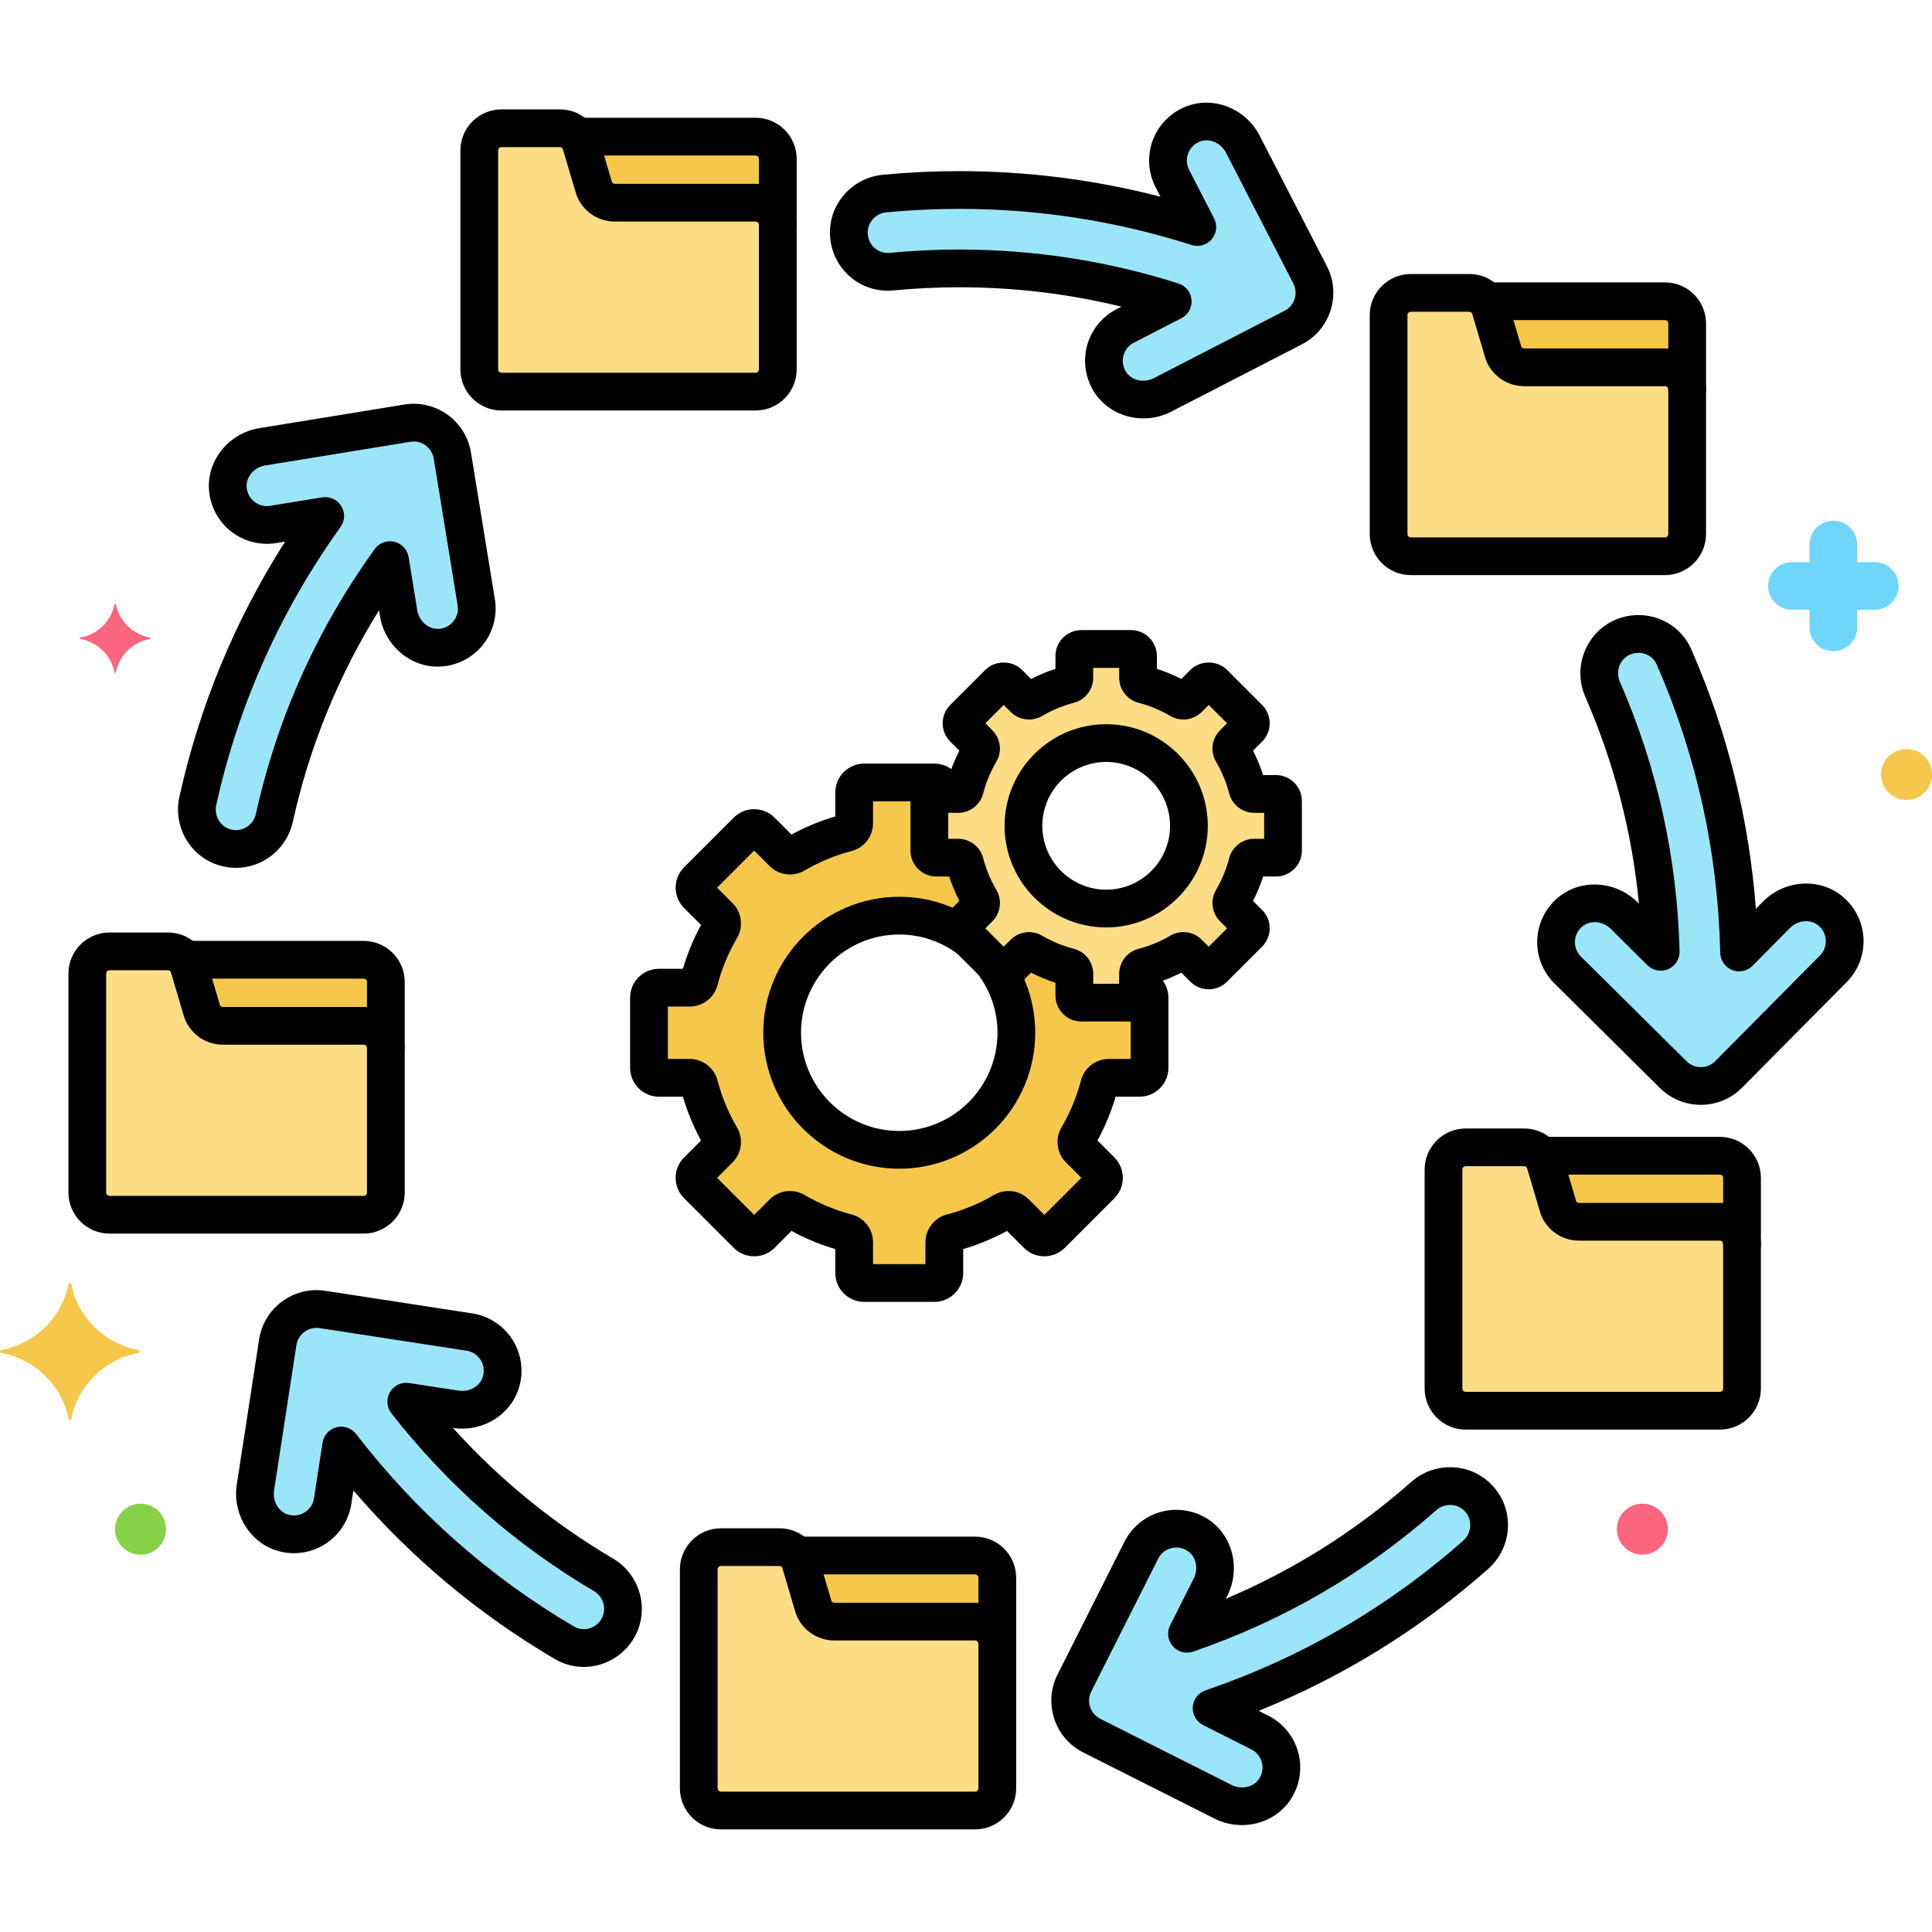 <?xml version="1.0" encoding="utf-8"?>
<!-- Generator: Adobe Illustrator 23.0.3, SVG Export Plug-In . SVG Version: 6.00 Build 0)  -->
<svg version="1.1" xmlns="http://www.w3.org/2000/svg" xmlns:xlink="http://www.w3.org/1999/xlink" x="0px" y="0px"
	 viewBox="0 0 256 256" style="enable-background:new 0 0 256 256;" xml:space="preserve">
<style type="text/css">
	.st0{fill:#EDF4FC;}
	.st1{fill:#C7D7E5;}
	.st2{fill:#3A70BF;}
	.st3{fill:#5290DB;}
	.st4{fill:#FCDD86;}
	.st5{fill:#70D6F9;}
	.st6{fill:#F5C84C;}
	.st7{fill:#87D147;}
	.st8{fill:#FC657E;}
	.st9{fill:#9BE5F9;}
	.st10{fill:#DAE6F1;}
	.st11{fill:#F98FA6;}
	.st12{fill:#F9C1A8;}
	.st13{fill:#67ACEF;}
	.st14{fill:#FC8C48;}
	.st15{fill:#FCA265;}
	.st16{fill:#3CAADC;}
	.st17{fill:#818182;}
	.st18{fill:#8690FA;}
	.st19{fill:#9A4993;}
	.st20{fill:#B763B3;}
	.st21{fill:#414344;}
	.st22{fill:#EDB311;}
	.st23{fill:#EF4460;}
	.st24{fill:#29589F;}
	.st25{fill:#B2E26D;}
</style>
<g id="Layer_1">
</g>
<g id="Layer_2">
</g>
<g id="Layer_3">
</g>
<g id="Layer_4">
</g>
<g id="Layer_5">
</g>
<g id="Layer_6">
</g>
<g id="Layer_7">
</g>
<g id="Layer_8">
</g>
<g id="Layer_9">
</g>
<g id="Layer_10">
</g>
<g id="Layer_11">
</g>
<g id="Layer_12">
</g>
<g id="Layer_13">
</g>
<g id="Layer_14">
</g>
<g id="Layer_15">
</g>
<g id="Layer_16">
</g>
<g id="Layer_17">
</g>
<g id="Layer_18">
</g>
<g id="Layer_19">
</g>
<g id="Layer_20">
</g>
<g id="Layer_21">
</g>
<g id="Layer_22">
</g>
<g id="Layer_23">
</g>
<g id="Layer_24">
</g>
<g id="Layer_25">
</g>
<g id="Layer_26">
</g>
<g id="Layer_27">
</g>
<g id="Layer_28">
</g>
<g id="Layer_29">
</g>
<g id="Layer_30">
</g>
<g id="Layer_31">
</g>
<g id="Layer_32">
</g>
<g id="Layer_33">
</g>
<g id="Layer_34">
</g>
<g id="Layer_35">
</g>
<g id="Layer_36">
</g>
<g id="Layer_37">
</g>
<g id="Layer_38">
</g>
<g id="Layer_39">
</g>
<g id="Layer_40">
</g>
<g id="Layer_41">
</g>
<g id="Layer_42">
</g>
<g id="Layer_43">
</g>
<g id="Layer_44">
</g>
<g id="Layer_45">
</g>
<g id="Layer_46">
</g>
<g id="Layer_47">
</g>
<g id="Layer_48">
</g>
<g id="Layer_49">
</g>
<g id="Layer_50">
</g>
<g id="Layer_51">
</g>
<g id="Layer_52">
</g>
<g id="Layer_53">
</g>
<g id="Layer_54">
</g>
<g id="Layer_55">
</g>
<g id="Layer_56">
</g>
<g id="Layer_57">
</g>
<g id="Layer_58">
</g>
<g id="Layer_59">
</g>
<g id="Layer_60">
</g>
<g id="Layer_61">
</g>
<g id="Layer_62">
	<g>
		<g>
			<g>
				<path class="st4" d="M100.121,26.856H81.475c-1.203,0-2.285-0.733-2.732-1.85l-1.826-6.162c-0.447-1.117-1.529-1.85-2.732-1.85
					h-7.737c-1.625,0-2.943,1.317-2.943,2.943V48.95c0,1.625,1.318,2.943,2.943,2.943h33.673c1.625,0,2.943-1.318,2.943-2.943
					V29.799C103.064,28.174,101.746,26.856,100.121,26.856z"/>
			</g>
		</g>
		<g>
			<g>
				<g>
					<path class="st6" d="M100.121,18.103H76.484c0.177,0.221,0.324,0.469,0.433,0.741l1.826,6.162
						c0.447,1.117,1.529,1.85,2.732,1.85h18.646c1.625,0,2.943,1.317,2.943,2.943v-8.754
						C103.064,19.42,101.746,18.103,100.121,18.103z"/>
				</g>
			</g>
		</g>
		<g>
			<g>
				<path class="st4" d="M220.615,48.67h-18.646c-1.203,0-2.285-0.733-2.732-1.85l-1.826-6.162c-0.447-1.117-1.529-1.85-2.732-1.85
					h-7.737c-1.625,0-2.943,1.317-2.943,2.943v29.013c0,1.625,1.318,2.943,2.943,2.943h33.673c1.625,0,2.943-1.318,2.943-2.943
					V51.612C223.558,49.987,222.24,48.67,220.615,48.67z"/>
			</g>
		</g>
		<g>
			<g>
				<g>
					<path class="st6" d="M220.615,39.916h-23.638c0.177,0.221,0.324,0.469,0.433,0.741l1.826,6.162
						c0.447,1.117,1.529,1.85,2.732,1.85h18.646c1.625,0,2.943,1.317,2.943,2.943v-8.754
						C223.557,41.233,222.24,39.916,220.615,39.916z"/>
				</g>
			</g>
		</g>
		<g>
			<g>
				<path class="st4" d="M227.886,161.892h-18.646c-1.203,0-2.285-0.733-2.732-1.85l-1.826-6.162
					c-0.447-1.117-1.529-1.85-2.732-1.85h-7.737c-1.625,0-2.943,1.317-2.943,2.943v29.013c0,1.625,1.318,2.943,2.943,2.943h33.673
					c1.625,0,2.943-1.318,2.943-2.943v-19.151C230.829,163.209,229.511,161.892,227.886,161.892z"/>
			</g>
		</g>
		<g>
			<g>
				<g>
					<path class="st6" d="M227.886,153.138h-23.638c0.177,0.221,0.324,0.469,0.433,0.741l1.826,6.162
						c0.447,1.117,1.529,1.85,2.732,1.85h18.646c1.625,0,2.943,1.317,2.943,2.943v-8.754
						C230.829,154.456,229.511,153.138,227.886,153.138z"/>
				</g>
			</g>
		</g>
		<g>
			<g>
				<path class="st4" d="M129.206,214.868h-18.646c-1.203,0-2.285-0.733-2.732-1.85l-1.826-6.162
					c-0.447-1.117-1.529-1.85-2.732-1.85h-7.737c-1.625,0-2.943,1.317-2.943,2.943v29.013c0,1.625,1.317,2.943,2.943,2.943h33.673
					c1.625,0,2.943-1.318,2.943-2.943V217.81C132.149,216.185,130.831,214.868,129.206,214.868z"/>
			</g>
		</g>
		<g>
			<g>
				<g>
					<path class="st6" d="M129.206,206.114h-23.638c0.177,0.221,0.324,0.469,0.433,0.741l1.826,6.162
						c0.447,1.117,1.529,1.85,2.732,1.85h18.646c1.625,0,2.943,1.317,2.943,2.943v-8.754
						C132.149,207.431,130.831,206.114,129.206,206.114z"/>
				</g>
			</g>
		</g>
		<g>
			<g>
				<path class="st4" d="M48.184,135.924H29.538c-1.203,0-2.285-0.733-2.732-1.85l-1.826-6.162c-0.447-1.117-1.529-1.85-2.732-1.85
					h-7.737c-1.625,0-2.943,1.317-2.943,2.943v29.013c0,1.625,1.317,2.943,2.943,2.943h33.673c1.625,0,2.943-1.318,2.943-2.943
					v-19.151C51.127,137.241,49.81,135.924,48.184,135.924z"/>
			</g>
		</g>
		<g>
			<g>
				<g>
					<path class="st6" d="M48.184,127.17H24.547c0.177,0.221,0.324,0.469,0.433,0.741l1.826,6.162
						c0.447,1.117,1.529,1.85,2.732,1.85h18.646c1.625,0,2.943,1.317,2.943,2.943v-8.754C51.127,128.487,49.81,127.17,48.184,127.17
						z"/>
				</g>
			</g>
		</g>
		<g>
			<g>
				<path class="st9" d="M79.943,208.659c-10.023-5.908-18.875-13.666-26.111-22.932l6.567,1.01c2.682,0.412,5.378-1.18,6.042-3.81
					c0.762-3.017-1.241-5.961-4.242-6.422l-19.47-2.995c-2.835-0.436-5.487,1.509-5.923,4.344l-2.961,19.25
					c-0.412,2.681,1.179,5.377,3.809,6.042c3.017,0.763,5.962-1.24,6.424-4.242l1.132-7.361
					c8.15,10.586,18.181,19.435,29.574,26.133c2.565,1.508,5.878,0.484,7.216-2.174C83.243,213.036,82.321,210.061,79.943,208.659z"
					/>
			</g>
		</g>
		<g>
			<g>
				<path class="st9" d="M36.356,108.369c2.713-12.257,7.899-23.859,15.318-34.147l1.146,7.033c0.436,2.678,2.784,4.75,5.491,4.569
					c3.105-0.208,5.285-3.023,4.797-6.02l-3.168-19.442c-0.461-2.831-3.13-4.752-5.961-4.29l-19.222,3.132
					c-2.677,0.436-4.749,2.782-4.57,5.489c0.206,3.105,3.022,5.288,6.019,4.799l6.888-1.123
					c-8.167,11.387-13.882,24.213-16.88,37.758c-0.648,2.927,1.256,5.807,4.214,6.297l0.003,0.001
					C33.174,112.878,35.755,111.084,36.356,108.369z"/>
			</g>
		</g>
		<g>
			<g>
				<path class="st9" d="M195.826,198.444c-1.952-1.981-5.095-2.046-7.179-0.204c-9.138,8.074-19.772,14.273-31.366,18.244
					l3.123-6.197c1.221-2.423,0.54-5.479-1.756-6.924c-2.634-1.658-6.053-0.662-7.419,2.05l-8.864,17.591
					c-1.291,2.562-0.261,5.684,2.301,6.975l17.393,8.764c2.422,1.221,5.478,0.54,6.923-1.755c1.658-2.633,0.663-6.054-2.049-7.421
					l-6.392-3.221c12.941-4.418,24.807-11.326,34.996-20.332c2.245-1.985,2.395-5.435,0.292-7.569L195.826,198.444z"/>
			</g>
		</g>
		<g>
			<g>
				<path class="st9" d="M149.089,43.193c-2.699,1.391-3.664,4.817-1.984,7.436c1.465,2.284,4.528,2.938,6.94,1.696l17.313-8.919
					c2.55-1.314,3.552-4.446,2.239-6.995l-8.92-17.314c-1.242-2.411-4.114-3.656-6.633-2.649c-2.889,1.156-4.095,4.508-2.704,7.208
					l3.311,6.427c-10.158-3.251-20.759-4.906-31.523-4.906c-3.316,0-6.624,0.157-9.911,0.47c-2.981,0.284-5.13,2.983-4.688,5.945
					l0,0.001c0.405,2.713,2.852,4.666,5.583,4.403c2.989-0.288,5.998-0.432,9.016-0.432c9.655,0,19.159,1.48,28.263,4.382
					L149.089,43.193z"/>
			</g>
		</g>
		<g>
			<g>
				<path class="st9" d="M242.514,120.685c-2.099-1.718-5.213-1.394-7.122,0.533l-4.95,4.995
					c-0.301-13.581-3.237-26.857-8.623-39.155c-1.194-2.726-4.477-3.841-7.12-2.474l-0.001,0.001
					c-2.451,1.267-3.451,4.216-2.347,6.745c4.776,10.941,7.398,22.738,7.703,34.795l-4.859-4.816
					c-1.927-1.91-5.044-2.206-7.127-0.469c-2.39,1.993-2.5,5.552-0.343,7.69l13.991,13.867c2.037,2.019,5.326,2.004,7.345-0.033
					l13.867-13.992C245.065,126.214,244.922,122.655,242.514,120.685z"/>
			</g>
		</g>
		<g>
			<g>
				<g>
					<path class="st4" d="M169.075,105.204h-2.879c-0.421,0-0.791-0.282-0.898-0.69c-0.451-1.724-1.133-3.353-2.012-4.854
						c-0.213-0.364-0.152-0.825,0.147-1.124l2.037-2.037c0.364-0.364,0.364-0.954,0-1.317l-4.651-4.651
						c-0.364-0.364-0.953-0.364-1.317,0l-2.037,2.037c-0.298,0.298-0.76,0.36-1.124,0.147c-1.501-0.879-3.13-1.561-4.854-2.012
						c-0.407-0.107-0.69-0.477-0.69-0.898v-2.879c0-0.514-0.417-0.931-0.931-0.931h-6.578c-0.514,0-0.931,0.417-0.931,0.931v2.879
						c0,0.421-0.282,0.791-0.69,0.898c-1.724,0.451-3.353,1.133-4.854,2.012c-0.364,0.213-0.825,0.152-1.124-0.147l-2.037-2.037
						c-0.364-0.364-0.954-0.364-1.317,0l-4.651,4.651c-0.364,0.364-0.364,0.954,0,1.317l2.037,2.037
						c0.298,0.298,0.36,0.76,0.147,1.124c-0.879,1.501-1.561,3.13-2.012,4.854c-0.107,0.407-0.477,0.69-0.898,0.69h-2.879
						c-0.514,0-0.931,0.417-0.931,0.931v6.578c0,0.514,0.417,0.931,0.931,0.931h2.879c0.421,0,0.791,0.282,0.898,0.69
						c0.451,1.724,1.133,3.353,2.012,4.854c0.213,0.364,0.152,0.825-0.147,1.124l-2.037,2.037c-0.364,0.364-0.364,0.954,0,1.317
						l4.651,4.651c0.364,0.364,0.954,0.364,1.317,0l2.037-2.037c0.298-0.298,0.76-0.36,1.124-0.147
						c1.501,0.879,3.13,1.561,4.854,2.012c0.407,0.107,0.69,0.477,0.69,0.898v2.879c0,0.514,0.417,0.931,0.931,0.931h6.578
						c0.514,0,0.931-0.417,0.931-0.931v-2.879c0-0.421,0.282-0.791,0.69-0.898c1.724-0.451,3.353-1.133,4.854-2.012
						c0.364-0.213,0.825-0.152,1.124,0.147l2.037,2.037c0.364,0.364,0.953,0.364,1.317,0l4.651-4.651
						c0.364-0.364,0.364-0.954,0-1.317l-2.037-2.037c-0.298-0.298-0.36-0.76-0.147-1.124c0.879-1.501,1.561-3.13,2.012-4.854
						c0.107-0.407,0.477-0.69,0.898-0.69h2.879c0.514,0,0.931-0.417,0.931-0.931v-6.578
						C170.006,105.621,169.589,105.204,169.075,105.204z M146.575,120.387c-6.055,0-10.963-4.908-10.963-10.963
						s4.908-10.963,10.963-10.963c6.055,0,10.963,4.908,10.963,10.963S152.63,120.387,146.575,120.387z"/>
				</g>
			</g>
		</g>
		<g>
			<g>
				<g>
					<path class="st6" d="M150.999,130.871h-0.204v1.053c0,0.514-0.417,0.931-0.931,0.931h-6.578c-0.514,0-0.931-0.417-0.931-0.931
						v-2.879c0-0.421-0.282-0.791-0.69-0.898c-1.724-0.451-3.353-1.133-4.854-2.012c-0.364-0.213-0.825-0.151-1.124,0.147
						l-2.037,2.037c-0.364,0.364-0.954,0.364-1.317,0l-0.792-0.792c1.957,2.596,3.13,5.816,3.13,9.318
						c0,8.569-6.947,15.516-15.516,15.516c-8.569,0-15.516-6.947-15.516-15.516s6.947-15.516,15.516-15.516
						c3.502,0,6.721,1.174,9.318,3.131l-0.792-0.792c-0.364-0.364-0.364-0.954,0-1.317l2.037-2.037
						c0.298-0.298,0.36-0.76,0.147-1.124c-0.879-1.501-1.561-3.13-2.012-4.854c-0.107-0.407-0.477-0.69-0.898-0.69h-2.879
						c-0.514,0-0.932-0.417-0.932-0.931v-6.578c0-0.514,0.417-0.931,0.932-0.931h1.053v-0.204c0-0.728-0.59-1.318-1.318-1.318h-9.31
						c-0.728,0-1.318,0.59-1.318,1.318v4.075c0,0.596-0.4,1.12-0.976,1.271c-2.439,0.638-4.745,1.604-6.87,2.848
						c-0.515,0.301-1.168,0.215-1.59-0.208l-2.883-2.883c-0.515-0.515-1.35-0.515-1.864,0l-6.583,6.583
						c-0.515,0.515-0.515,1.35,0,1.864l2.883,2.884c0.422,0.422,0.509,1.075,0.207,1.59c-1.244,2.124-2.21,4.43-2.848,6.87
						c-0.151,0.577-0.675,0.976-1.271,0.976h-4.075c-0.728,0-1.318,0.59-1.318,1.318v9.31c0,0.728,0.59,1.318,1.318,1.318h4.075
						c0.596,0,1.12,0.4,1.271,0.976c0.638,2.44,1.604,4.745,2.848,6.87c0.302,0.515,0.215,1.168-0.207,1.59l-2.883,2.883
						c-0.515,0.515-0.515,1.35,0,1.864l6.583,6.583c0.515,0.515,1.35,0.515,1.864,0l2.883-2.883c0.422-0.422,1.075-0.509,1.59-0.208
						c2.124,1.244,4.43,2.21,6.87,2.848c0.577,0.151,0.976,0.675,0.976,1.271v4.075c0,0.728,0.59,1.318,1.318,1.318h9.31
						c0.728,0,1.318-0.59,1.318-1.318v-4.075c0-0.596,0.4-1.12,0.976-1.271c2.439-0.638,4.746-1.604,6.87-2.848
						c0.515-0.301,1.168-0.214,1.59,0.208l2.883,2.883c0.515,0.515,1.35,0.515,1.864,0l6.583-6.583c0.515-0.515,0.515-1.35,0-1.864
						l-2.883-2.883c-0.422-0.422-0.509-1.076-0.207-1.59c1.244-2.124,2.21-4.43,2.848-6.87c0.151-0.577,0.675-0.976,1.271-0.976
						h4.075c0.728,0,1.318-0.59,1.318-1.318v-9.31C152.318,131.461,151.727,130.871,150.999,130.871z"/>
				</g>
			</g>
		</g>
		<g>
			<g>
				<g>
					<path d="M149.864,135.355h-6.578c-1.892,0-3.432-1.539-3.432-3.432v-1.703c-1.112-0.358-2.192-0.807-3.232-1.339l-1.205,1.204
						c-1.338,1.338-3.515,1.337-4.852,0.001l-4.652-4.652c-0.648-0.649-1.005-1.511-1.005-2.427c0-0.917,0.357-1.779,1.006-2.427
						l1.204-1.204c-0.533-1.04-0.981-2.121-1.34-3.232h-1.703c-1.892,0-3.431-1.539-3.431-3.431v-6.578
						c0-1.893,1.539-3.432,3.431-3.432h1.703c0.359-1.111,0.807-2.192,1.34-3.232l-1.204-1.204
						c-0.649-0.649-1.005-1.511-1.005-2.427c0-0.917,0.357-1.779,1.006-2.427l4.649-4.65c1.295-1.297,3.558-1.298,4.854,0.001
						l1.203,1.203c1.041-0.533,2.122-0.981,3.232-1.34v-1.702c0-1.893,1.54-3.432,3.432-3.432h6.578
						c1.892,0,3.432,1.539,3.432,3.432v1.702c1.109,0.358,2.191,0.807,3.232,1.34l1.205-1.204c1.294-1.297,3.558-1.298,4.854,0.001
						l4.65,4.65c0.648,0.646,1.005,1.509,1.005,2.426c0,0.916-0.356,1.777-1.004,2.426l-1.206,1.206
						c0.533,1.04,0.981,2.12,1.34,3.231h1.703c1.892,0,3.431,1.539,3.431,3.432v6.578c0,1.892-1.539,3.431-3.431,3.431h-1.703
						c-0.359,1.111-0.807,2.192-1.34,3.232l1.205,1.205c0.648,0.646,1.005,1.509,1.005,2.426c0,0.916-0.356,1.777-1.004,2.426
						l-4.653,4.652c-1.338,1.338-3.515,1.337-4.852,0.001l-1.206-1.205c-1.04,0.532-2.121,0.98-3.232,1.339v1.703
						C153.296,133.816,151.756,135.355,149.864,135.355z M144.855,130.355h3.441v-1.312c0-1.56,1.052-2.923,2.559-3.316
						c1.479-0.388,2.9-0.977,4.221-1.75c1.342-0.789,3.053-0.567,4.157,0.537l0.927,0.927l2.433-2.433l-0.928-0.929
						c-1.102-1.102-1.323-2.81-0.537-4.153c0.775-1.324,1.365-2.745,1.752-4.225c0.394-1.506,1.757-2.558,3.316-2.558h1.311v-3.44
						h-1.311c-1.559,0-2.923-1.052-3.317-2.558c-0.387-1.479-0.976-2.9-1.75-4.223c-0.787-1.343-0.567-3.052,0.536-4.154
						l0.928-0.929l-2.433-2.433l-0.928,0.928c-1.103,1.103-2.81,1.323-4.153,0.537c-1.325-0.776-2.746-1.365-4.224-1.751
						c-1.508-0.397-2.558-1.761-2.558-3.317v-1.311h-3.441v1.311c0,1.557-1.05,2.92-2.553,3.316
						c-1.482,0.387-2.902,0.976-4.227,1.751c-1.345,0.786-3.052,0.565-4.153-0.534l-0.93-0.93l-2.433,2.433l0.928,0.929
						c1.103,1.103,1.323,2.812,0.536,4.154c-0.774,1.322-1.363,2.743-1.75,4.224c-0.393,1.505-1.757,2.557-3.316,2.557h-1.311v3.44
						h1.311c1.559,0,2.923,1.052,3.317,2.559c0.387,1.479,0.976,2.899,1.75,4.222c0.787,1.346,0.565,3.054-0.536,4.155l-0.928,0.929
						l2.433,2.433l0.928-0.928c1.103-1.104,2.813-1.323,4.157-0.535c1.319,0.773,2.741,1.362,4.221,1.749
						c1.504,0.394,2.557,1.757,2.557,3.316V130.355z M135.548,128.292c0.001,0.001,0.002,0.002,0.003,0.002
						C135.551,128.294,135.549,128.293,135.548,128.292z M157.605,128.291c-0.001,0-0.002,0.001-0.003,0.002
						C157.603,128.292,157.604,128.291,157.605,128.291z M155.696,128.049c0,0.001,0.001,0.001,0.001,0.002L155.696,128.049z
						 M169.075,107.704h0.01H169.075z M146.576,122.888c-7.423,0-13.463-6.039-13.463-13.463s6.04-13.463,13.463-13.463
						s13.462,6.039,13.462,13.463S153.999,122.888,146.576,122.888z M146.576,100.962c-4.667,0-8.463,3.797-8.463,8.463
						s3.796,8.463,8.463,8.463c4.666,0,8.462-3.797,8.462-8.463S151.242,100.962,146.576,100.962z"/>
				</g>
			</g>
		</g>
		<g>
			<g>
				<g>
					<path d="M119.156,154.86c-9.934,0-18.016-8.082-18.016-18.016c0-9.935,8.082-18.017,18.016-18.017
						c3.926,0,7.668,1.257,10.823,3.635c0.84,0.633,1.167,1.693,0.909,2.65c0.958-0.262,2.018,0.068,2.651,0.908
						c2.377,3.155,3.634,6.897,3.634,10.823C137.172,146.778,129.09,154.86,119.156,154.86z M119.156,123.828
						c-7.177,0-13.016,5.839-13.016,13.017c0,7.177,5.839,13.016,13.016,13.016s13.016-5.839,13.016-13.016
						c0-2.831-0.908-5.533-2.627-7.813c-0.483-0.642-0.611-1.44-0.417-2.159c-0.72,0.193-1.519,0.066-2.16-0.417
						C124.688,124.736,121.987,123.828,119.156,123.828z"/>
				</g>
			</g>
			<g>
				<g>
					<path d="M123.811,172.506h-9.31c-2.105,0-3.818-1.713-3.818-3.818v-3.175c-2.015-0.596-3.96-1.402-5.806-2.407l-2.246,2.247
						c-1.49,1.488-3.913,1.487-5.4,0l-6.583-6.583c-0.721-0.72-1.119-1.68-1.119-2.7c0-1.02,0.397-1.979,1.119-2.7l2.246-2.246
						c-1.005-1.846-1.813-3.792-2.407-5.806h-3.175c-2.105,0-3.818-1.713-3.818-3.818v-9.31c0-2.105,1.713-3.818,3.818-3.818h3.175
						c0.594-2.014,1.401-3.959,2.407-5.806l-2.247-2.247c-0.721-0.72-1.118-1.679-1.118-2.699c0-1.02,0.397-1.979,1.118-2.699
						l6.584-6.584c1.488-1.488,3.911-1.488,5.399,0l2.247,2.247c1.847-1.007,3.793-1.813,5.806-2.407v-3.175
						c0-2.105,1.713-3.818,3.818-3.818h9.31c2.105,0,3.818,1.713,3.818,3.818c0,1.381-1.119,2.5-2.5,2.5
						c-0.953,0-1.782-0.533-2.204-1.318h-7.243v2.894c0,1.732-1.168,3.249-2.842,3.688c-2.187,0.571-4.286,1.441-6.241,2.587
						c-1.494,0.875-3.395,0.63-4.621-0.597l-2.048-2.048l-4.912,4.912l2.048,2.048c1.226,1.227,1.472,3.126,0.597,4.62
						c-1.146,1.956-2.016,4.056-2.587,6.24c-0.436,1.674-1.953,2.844-3.689,2.844h-2.894v6.946h2.894c1.736,0,3.253,1.17,3.69,2.846
						c0.571,2.184,1.441,4.282,2.586,6.236c0.875,1.497,0.628,3.396-0.597,4.622l-2.047,2.048l4.912,4.912l2.047-2.048
						c1.227-1.228,3.127-1.473,4.622-0.597c1.953,1.144,4.052,2.014,6.239,2.586c1.673,0.437,2.843,1.954,2.843,3.689v2.894h6.946
						v-2.894c0-1.735,1.17-3.253,2.846-3.689c2.186-0.572,4.285-1.442,6.237-2.586c1.495-0.876,3.395-0.629,4.622,0.597l2.048,2.048
						l4.912-4.912l-2.048-2.048c-1.226-1.225-1.472-3.126-0.597-4.621c1.145-1.954,2.015-4.053,2.587-6.239
						c0.438-1.674,1.955-2.844,3.689-2.844h2.894v-7.242c-0.785-0.422-1.318-1.251-1.318-2.204c0-1.381,1.119-2.5,2.5-2.5
						c2.105,0,3.818,1.713,3.818,3.818v9.31c0,2.105-1.713,3.818-3.818,3.818h-3.175c-0.595,2.014-1.401,3.96-2.407,5.805
						l2.247,2.248c1.488,1.488,1.488,3.911,0,5.399l-6.583,6.583c-1.489,1.488-3.911,1.487-5.399,0.001l-2.247-2.248
						c-1.845,1.005-3.791,1.812-5.806,2.407v3.175C127.629,170.793,125.916,172.506,123.811,172.506z"/>
				</g>
			</g>
		</g>
		<g>
			<g>
				<path d="M77.339,220.878c-1.331,0-2.64-0.354-3.821-1.048c-10.107-5.941-19.064-13.44-26.693-22.338l-0.276,1.791
					c-0.329,2.138-1.552,4.05-3.355,5.245c-1.802,1.194-4.044,1.575-6.152,1.041c-3.793-0.961-6.282-4.847-5.667-8.847l2.961-19.249
					c0.645-4.192,4.581-7.078,8.773-6.435l19.47,2.995c2.137,0.328,4.048,1.551,5.244,3.354c1.195,1.803,1.575,4.045,1.042,6.151
					c-0.959,3.794-4.842,6.292-8.846,5.669h-0.001c6.155,6.819,13.263,12.623,21.195,17.298c3.51,2.068,4.838,6.514,3.022,10.119
					c-0.957,1.9-2.676,3.335-4.717,3.936C78.796,220.772,78.064,220.878,77.339,220.878z M45.211,189.042
					c0.764,0,1.501,0.352,1.981,0.975c7.965,10.348,17.675,18.928,28.86,25.503c0.621,0.365,1.351,0.451,2.052,0.245
					c0.731-0.216,1.322-0.708,1.664-1.389c0.646-1.282,0.175-2.814-1.095-3.563v-0.001c-10.355-6.103-19.376-14.025-26.812-23.547
					c-0.631-0.809-0.705-1.919-0.187-2.804c0.519-0.883,1.525-1.36,2.537-1.206l6.567,1.011c1.478,0.224,2.904-0.631,3.238-1.952
					c0.191-0.755,0.062-1.523-0.362-2.164c-0.425-0.641-1.077-1.058-1.835-1.175l-19.47-2.995c-1.466-0.216-2.846,0.784-3.072,2.253
					l-2.961,19.249c-0.228,1.481,0.63,2.904,1.952,3.239c0.753,0.19,1.523,0.063,2.164-0.361c0.641-0.426,1.059-1.078,1.176-1.837
					l1.132-7.361c0.152-0.989,0.879-1.792,1.848-2.041C44.795,189.067,45.004,189.042,45.211,189.042z"/>
			</g>
		</g>
		<g>
			<g>
				<path d="M31.276,114.994c-0.396,0-0.795-0.031-1.197-0.095c-0.02-0.003-0.04-0.006-0.06-0.009
					c-2.099-0.348-3.911-1.51-5.103-3.272c-1.187-1.755-1.604-3.953-1.144-6.031c2.672-12.073,7.375-23.424,14.001-33.817
					l-1.167,0.19c-2.136,0.346-4.332-0.226-6.026-1.571c-1.693-1.346-2.747-3.361-2.891-5.531c-0.258-3.904,2.668-7.471,6.663-8.121
					l19.222-3.133c4.191-0.68,8.148,2.169,8.831,6.355l3.168,19.442c0.348,2.134-0.224,4.329-1.569,6.023
					c-1.345,1.693-3.36,2.748-5.528,2.893c-3.907,0.264-7.474-2.664-8.125-6.66l-0.128-0.789
					c-5.381,8.647-9.217,18.053-11.428,28.041l0,0C38,112.511,34.826,114.994,31.276,114.994z M30.8,109.951
					c0.013,0.002,0.026,0.004,0.039,0.006c1.41,0.237,2.759-0.701,3.075-2.128l0,0C36.723,95.14,42.016,83.34,49.646,72.76
					c0.591-0.819,1.617-1.202,2.602-0.972c0.984,0.232,1.731,1.034,1.894,2.031l1.146,7.033c0.241,1.48,1.498,2.548,2.856,2.477
					c0.778-0.053,1.47-0.412,1.947-1.014c0.478-0.603,0.674-1.352,0.55-2.109l-3.168-19.442c-0.239-1.466-1.628-2.47-3.092-2.225
					l-19.222,3.133c-1.48,0.24-2.568,1.495-2.478,2.855c0.051,0.777,0.411,1.469,1.012,1.946c0.603,0.48,1.354,0.679,2.111,0.551
					l6.887-1.123c0.998-0.16,1.995,0.291,2.527,1.15c0.533,0.858,0.496,1.953-0.093,2.774c-7.981,11.128-13.522,23.523-16.47,36.841
					c-0.167,0.755-0.023,1.519,0.404,2.151C29.467,109.422,30.084,109.823,30.8,109.951z"/>
			</g>
		</g>
		<g>
			<g>
				<path d="M164.548,241.834c-1.222,0-2.462-0.277-3.616-0.858l-17.393-8.765c-1.835-0.924-3.2-2.508-3.844-4.46
					c-0.644-1.951-0.489-4.037,0.436-5.872l8.865-17.592c0.973-1.931,2.726-3.371,4.811-3.951c2.084-0.579,4.333-0.246,6.172,0.91
					c3.312,2.085,4.479,6.551,2.657,10.165l-0.22,0.438c8.975-3.792,17.22-8.983,24.576-15.482
					c3.086-2.726,7.749-2.585,10.615,0.323c0,0,0,0,0,0c1.495,1.518,2.278,3.525,2.205,5.654c-0.073,2.116-1.028,4.137-2.621,5.544
					c-9.053,8.002-19.261,14.312-30.41,18.805l1.275,0.643c1.932,0.974,3.372,2.728,3.951,4.813
					c0.579,2.083,0.247,4.333-0.911,6.173C169.676,240.574,167.154,241.834,164.548,241.834z M155.87,205.054
					c-0.242,0-0.484,0.033-0.724,0.1c-0.741,0.206-1.339,0.697-1.685,1.384l-8.865,17.592c-0.324,0.643-0.377,1.372-0.152,2.056
					c0.226,0.684,0.704,1.237,1.346,1.562l17.393,8.765c1.337,0.674,2.955,0.298,3.683-0.854c0.415-0.659,0.53-1.431,0.325-2.171
					c-0.206-0.741-0.697-1.34-1.384-1.686l-6.392-3.221c-0.899-0.453-1.438-1.4-1.369-2.404s0.734-1.869,1.687-2.194
					c12.651-4.318,24.14-10.994,34.148-19.839c0.577-0.51,0.909-1.21,0.935-1.971c0.026-0.742-0.247-1.442-0.768-1.971l1.781-1.755
					l-1.781,1.754c-1.003-1.018-2.647-1.054-3.744-0.086c-9.448,8.348-20.286,14.651-32.211,18.735
					c-0.963,0.329-2.027,0.043-2.694-0.723c-0.668-0.766-0.806-1.86-0.348-2.768l3.123-6.197c0.675-1.339,0.299-2.956-0.856-3.684
					C156.87,205.197,156.373,205.054,155.87,205.054z"/>
			</g>
		</g>
		<g>
			<g>
				<path d="M151.509,55.438c-2.581,0-5.082-1.236-6.508-3.46c-1.173-1.829-1.524-4.075-0.964-6.163
					c0.561-2.089,1.985-3.854,3.907-4.846l0,0l0.654-0.337c-7.005-1.707-14.202-2.569-21.47-2.569c-2.921,0-5.874,0.142-8.777,0.42
					c-4.045,0.397-7.69-2.476-8.294-6.522c-0.314-2.104,0.234-4.187,1.545-5.863c1.303-1.667,3.263-2.738,5.377-2.939
					c3.353-0.32,6.768-0.482,10.148-0.482c9.032,0,17.968,1.139,26.643,3.391l-0.653-1.268c-0.991-1.923-1.125-4.188-0.368-6.216
					c0.756-2.025,2.348-3.65,4.365-4.457c3.632-1.453,7.93,0.227,9.783,3.825l8.92,17.314c0.941,1.826,1.114,3.91,0.488,5.867
					c-0.626,1.958-1.977,3.554-3.804,4.495l-17.313,8.919C154.018,55.15,152.754,55.438,151.509,55.438z M150.234,45.415
					c-0.683,0.352-1.169,0.954-1.369,1.697c-0.199,0.741-0.077,1.511,0.344,2.167c0.737,1.147,2.357,1.509,3.689,0.823l17.314-8.92
					c0.64-0.329,1.113-0.888,1.332-1.573s0.158-1.415-0.171-2.055l-8.919-17.314c-0.686-1.331-2.214-1.979-3.481-1.472
					c-0.724,0.289-1.27,0.845-1.538,1.563c-0.27,0.721-0.224,1.494,0.128,2.178l3.311,6.428c0.463,0.898,0.339,1.988-0.314,2.76
					s-1.705,1.072-2.67,0.766c-9.925-3.177-20.275-4.787-30.761-4.787c-3.223,0-6.477,0.154-9.673,0.459
					c-0.765,0.073-1.445,0.443-1.914,1.043c-0.458,0.585-0.649,1.311-0.539,2.044c0.212,1.416,1.476,2.415,2.871,2.285
					c3.062-0.294,6.175-0.443,9.255-0.443c9.888,0,19.653,1.514,29.023,4.5c0.964,0.307,1.647,1.165,1.732,2.173
					c0.084,1.009-0.447,1.968-1.346,2.432L150.234,45.415z"/>
			</g>
		</g>
		<g>
			<g>
				<path d="M225.37,146.397c-1.958,0-3.917-0.741-5.415-2.226l-13.991-13.867c-1.536-1.522-2.364-3.636-2.271-5.798
					c0.093-2.159,1.104-4.196,2.773-5.587c3.004-2.508,7.612-2.238,10.488,0.613l0.211,0.209c-0.908-9.475-3.29-18.67-7.105-27.412
					c-1.63-3.733-0.097-8.111,3.489-9.966c1.889-0.977,4.123-1.131,6.128-0.421c2.008,0.711,3.583,2.171,4.432,4.111
					c4.786,10.93,7.654,22.466,8.553,34.366l0.954-0.963c2.85-2.876,7.453-3.186,10.481-0.708c1.682,1.376,2.711,3.404,2.824,5.563
					c0.112,2.161-0.696,4.281-2.219,5.817l-13.867,13.992C229.333,145.639,227.352,146.397,225.37,146.397z M211.3,122.188
					c-0.594,0-1.171,0.188-1.632,0.571c-0.599,0.499-0.946,1.196-0.979,1.963c-0.033,0.769,0.25,1.49,0.795,2.031l13.991,13.867
					c1.055,1.045,2.763,1.037,3.81-0.018l13.867-13.992c0.541-0.546,0.817-1.27,0.777-2.037c-0.04-0.768-0.394-1.461-0.998-1.955
					c-1.054-0.862-2.708-0.706-3.763,0.358l-4.95,4.995c-0.706,0.714-1.77,0.937-2.702,0.563c-0.932-0.371-1.551-1.264-1.574-2.267
					c-0.294-13.277-3.125-26.132-8.413-38.208c-0.289-0.66-0.83-1.159-1.521-1.404c-0.718-0.253-1.486-0.2-2.161,0.148
					c-1.276,0.66-1.794,2.176-1.205,3.525c4.936,11.307,7.597,23.328,7.91,35.731c0.026,1.021-0.571,1.954-1.508,2.358
					c-0.936,0.404-2.025,0.199-2.75-0.52l-4.859-4.816C212.837,122.493,212.056,122.188,211.3,122.188z"/>
			</g>
		</g>
		<g>
			<g>
				<path d="M100.121,54.393H66.448c-3.001,0-5.442-2.441-5.442-5.442V19.937c0-3.001,2.441-5.442,5.442-5.442h7.737
					c2.239,0,4.222,1.343,5.053,3.421c0.028,0.072,0.054,0.145,0.076,0.219l1.779,6.002c0.079,0.136,0.223,0.221,0.382,0.221h18.646
					c3.001,0,5.443,2.441,5.443,5.442V48.95C105.564,51.951,103.122,54.393,100.121,54.393z M66.448,19.494
					c-0.244,0-0.442,0.198-0.442,0.442V48.95c0,0.244,0.198,0.442,0.442,0.442h33.673c0.244,0,0.443-0.198,0.443-0.442V29.799
					c0-0.244-0.199-0.442-0.443-0.442H81.475c-2.238,0-4.222-1.344-5.053-3.422c-0.028-0.072-0.054-0.145-0.076-0.219l-1.779-6.002
					c-0.079-0.136-0.222-0.22-0.382-0.22H66.448z"/>
			</g>
		</g>
		<g>
			<g>
				<g>
					<path d="M103.064,32.299c-1.381,0-2.5-1.119-2.5-2.5v-8.754c0-0.244-0.199-0.442-0.443-0.442H76.896
						c-1.381,0-2.5-1.119-2.5-2.5s1.119-2.5,2.5-2.5h23.225c3.001,0,5.443,2.441,5.443,5.442v8.754
						C105.564,31.18,104.445,32.299,103.064,32.299z"/>
				</g>
			</g>
		</g>
		<g>
			<g>
				<path d="M220.615,76.206h-33.673c-3.001,0-5.443-2.441-5.443-5.442V41.75c0-3.001,2.442-5.442,5.443-5.442h7.737
					c2.239,0,4.222,1.343,5.053,3.421c0.028,0.072,0.054,0.145,0.076,0.219l1.778,6.002c0.079,0.136,0.223,0.221,0.383,0.221h18.646
					c3.001,0,5.443,2.441,5.443,5.442v19.151C226.058,73.765,223.616,76.206,220.615,76.206z M186.941,41.308
					c-0.244,0-0.443,0.198-0.443,0.442v29.014c0,0.244,0.199,0.442,0.443,0.442h33.673c0.244,0,0.443-0.198,0.443-0.442V51.612
					c0-0.244-0.199-0.442-0.443-0.442h-18.646c-2.238,0-4.221-1.343-5.053-3.422c-0.029-0.071-0.054-0.145-0.076-0.219l-1.778-6.002
					c-0.079-0.136-0.222-0.22-0.382-0.22H186.941z"/>
			</g>
		</g>
		<g>
			<g>
				<g>
					<path d="M223.558,54.112c-1.381,0-2.5-1.119-2.5-2.5v-8.754c0-0.244-0.199-0.442-0.443-0.442H197.5c-1.381,0-2.5-1.119-2.5-2.5
						s1.119-2.5,2.5-2.5h23.115c3.001,0,5.443,2.441,5.443,5.442v8.754C226.058,52.993,224.938,54.112,223.558,54.112z"/>
				</g>
			</g>
		</g>
		<g>
			<g>
				<path d="M227.886,189.429h-33.673c-3.001,0-5.442-2.441-5.442-5.442v-29.014c0-3.001,2.441-5.442,5.442-5.442h7.737
					c2.238,0,4.222,1.343,5.053,3.421c0.029,0.071,0.054,0.145,0.076,0.219l1.778,6.002c0.079,0.136,0.222,0.22,0.382,0.22h18.646
					c3.001,0,5.443,2.441,5.443,5.443v19.151C233.329,186.987,230.887,189.429,227.886,189.429z M194.212,154.53
					c-0.244,0-0.442,0.198-0.442,0.442v29.014c0,0.244,0.198,0.442,0.442,0.442h33.673c0.244,0,0.443-0.198,0.443-0.442v-19.151
					c0-0.244-0.199-0.443-0.443-0.443h-18.646c-2.239,0-4.222-1.343-5.053-3.421c-0.028-0.072-0.054-0.145-0.076-0.219l-1.778-6.002
					c-0.079-0.135-0.223-0.22-0.383-0.22H194.212z"/>
			</g>
		</g>
		<g>
			<g>
				<g>
					<path d="M230.829,167.335c-1.381,0-2.5-1.119-2.5-2.5v-8.754c0-0.244-0.199-0.442-0.443-0.442h-23.073
						c-1.381,0-2.5-1.119-2.5-2.5s1.119-2.5,2.5-2.5h23.073c3.001,0,5.443,2.441,5.443,5.442v8.754
						C233.329,166.216,232.209,167.335,230.829,167.335z"/>
				</g>
			</g>
		</g>
		<g>
			<g>
				<path d="M129.206,242.404H95.533c-3.001,0-5.443-2.441-5.443-5.442v-29.014c0-3.001,2.442-5.442,5.443-5.442h7.736
					c2.239,0,4.223,1.343,5.054,3.421c0.029,0.072,0.054,0.145,0.076,0.219l1.778,6.002c0.079,0.136,0.223,0.22,0.383,0.22h18.646
					c3.001,0,5.442,2.441,5.442,5.443v19.151C134.648,239.963,132.207,242.404,129.206,242.404z M95.533,207.506
					c-0.244,0-0.443,0.198-0.443,0.442v29.014c0,0.244,0.199,0.442,0.443,0.442h33.673c0.244,0,0.442-0.198,0.442-0.442v-19.151
					c0-0.244-0.198-0.443-0.442-0.443H110.56c-2.239,0-4.223-1.343-5.054-3.421c-0.028-0.072-0.054-0.145-0.076-0.219l-1.778-6.002
					c-0.079-0.136-0.223-0.22-0.383-0.22H95.533z"/>
			</g>
		</g>
		<g>
			<g>
				<g>
					<path d="M132.148,220.311c-1.381,0-2.5-1.119-2.5-2.5v-8.754c0-0.244-0.198-0.442-0.442-0.442h-23.102
						c-1.381,0-2.5-1.119-2.5-2.5s1.119-2.5,2.5-2.5h23.102c3.001,0,5.442,2.441,5.442,5.442v8.754
						C134.648,219.191,133.529,220.311,132.148,220.311z"/>
				</g>
			</g>
		</g>
		<g>
			<g>
				<path d="M48.184,163.46H14.511c-3.001,0-5.443-2.441-5.443-5.442v-29.013c0-3.002,2.442-5.443,5.443-5.443h7.736
					c2.238,0,4.222,1.343,5.053,3.421c0.029,0.071,0.054,0.145,0.076,0.219l1.778,6.002c0.079,0.136,0.223,0.221,0.383,0.221h18.646
					c3.001,0,5.443,2.441,5.443,5.442v19.151C53.627,161.019,51.185,163.46,48.184,163.46z M14.511,128.562
					c-0.244,0-0.443,0.199-0.443,0.443v29.013c0,0.244,0.199,0.442,0.443,0.442h33.673c0.244,0,0.443-0.198,0.443-0.442v-19.151
					c0-0.244-0.199-0.442-0.443-0.442H29.538c-2.239,0-4.222-1.344-5.054-3.422c-0.028-0.072-0.054-0.145-0.076-0.219l-1.778-6.002
					c-0.079-0.135-0.223-0.22-0.383-0.22H14.511z"/>
			</g>
		</g>
		<g>
			<g>
				<g>
					<path d="M51.127,141.366c-1.381,0-2.5-1.119-2.5-2.5v-8.754c0-0.244-0.199-0.442-0.443-0.442H25.042
						c-1.381,0-2.5-1.119-2.5-2.5s1.119-2.5,2.5-2.5h23.143c3.001,0,5.443,2.441,5.443,5.442v8.754
						C53.627,140.247,52.508,141.366,51.127,141.366z"/>
				</g>
			</g>
		</g>
		<g>
			<g>
				<path class="st6" d="M18.359,178.882c-4.498-0.838-8.043-4.31-8.898-8.716c-0.043-0.221-0.352-0.221-0.395,0
					c-0.855,4.406-4.4,7.879-8.898,8.716c-0.226,0.042-0.226,0.345,0,0.387c4.498,0.838,8.043,4.31,8.898,8.717
					c0.043,0.221,0.352,0.221,0.395,0c0.855-4.406,4.4-7.879,8.898-8.717C18.585,179.227,18.585,178.925,18.359,178.882z"/>
			</g>
		</g>
		<g>
			<g>
				<path class="st8" d="M19.85,84.478c-2.268-0.422-4.055-2.173-4.486-4.395c-0.022-0.112-0.177-0.112-0.199,0
					c-0.431,2.221-2.218,3.972-4.486,4.395c-0.114,0.021-0.114,0.174,0,0.195c2.268,0.422,4.055,2.173,4.486,4.395
					c0.022,0.112,0.177,0.112,0.199,0c0.431-2.221,2.218-3.972,4.486-4.395C19.964,84.652,19.964,84.5,19.85,84.478z"/>
			</g>
		</g>
		<g>
			<g>
				<path class="st5" d="M237.442,74.487h2.33v-2.33c0-1.744,1.413-3.157,3.157-3.157s3.157,1.413,3.157,3.157v2.33h2.329
					c1.744,0,3.157,1.413,3.157,3.157c0,1.744-1.413,3.157-3.157,3.157h-2.329v2.33c0,1.744-1.413,3.157-3.157,3.157
					s-3.157-1.413-3.157-3.157v-2.33h-2.33c-1.744,0-3.157-1.413-3.157-3.157C234.285,75.901,235.698,74.487,237.442,74.487z"/>
			</g>
		</g>
		<g>
			<g>
				<circle class="st6" cx="252.623" cy="102.623" r="3.377"/>
			</g>
		</g>
		<g>
			<g>
				<circle class="st7" cx="18.623" cy="202.623" r="3.377"/>
			</g>
		</g>
		<g>
			<g>
				<circle class="st8" cx="217.623" cy="202.623" r="3.377"/>
			</g>
		</g>
	</g>
</g>
<g id="Layer_63">
</g>
<g id="Layer_64">
</g>
<g id="Layer_65">
</g>
<g id="Layer_66">
</g>
<g id="Layer_67">
</g>
<g id="Layer_68">
</g>
<g id="Layer_69">
</g>
<g id="Layer_70">
</g>
<g id="Layer_71">
</g>
<g id="Layer_72">
</g>
<g id="Layer_73">
</g>
<g id="Layer_74">
</g>
<g id="Layer_75">
</g>
<g id="Layer_76">
</g>
<g id="Layer_77">
</g>
<g id="Layer_78">
</g>
<g id="Layer_79">
</g>
<g id="Layer_80">
</g>
<g id="Layer_81">
</g>
<g id="Layer_82">
</g>
<g id="Layer_83">
</g>
<g id="Layer_84">
</g>
<g id="Layer_85">
</g>
</svg>
